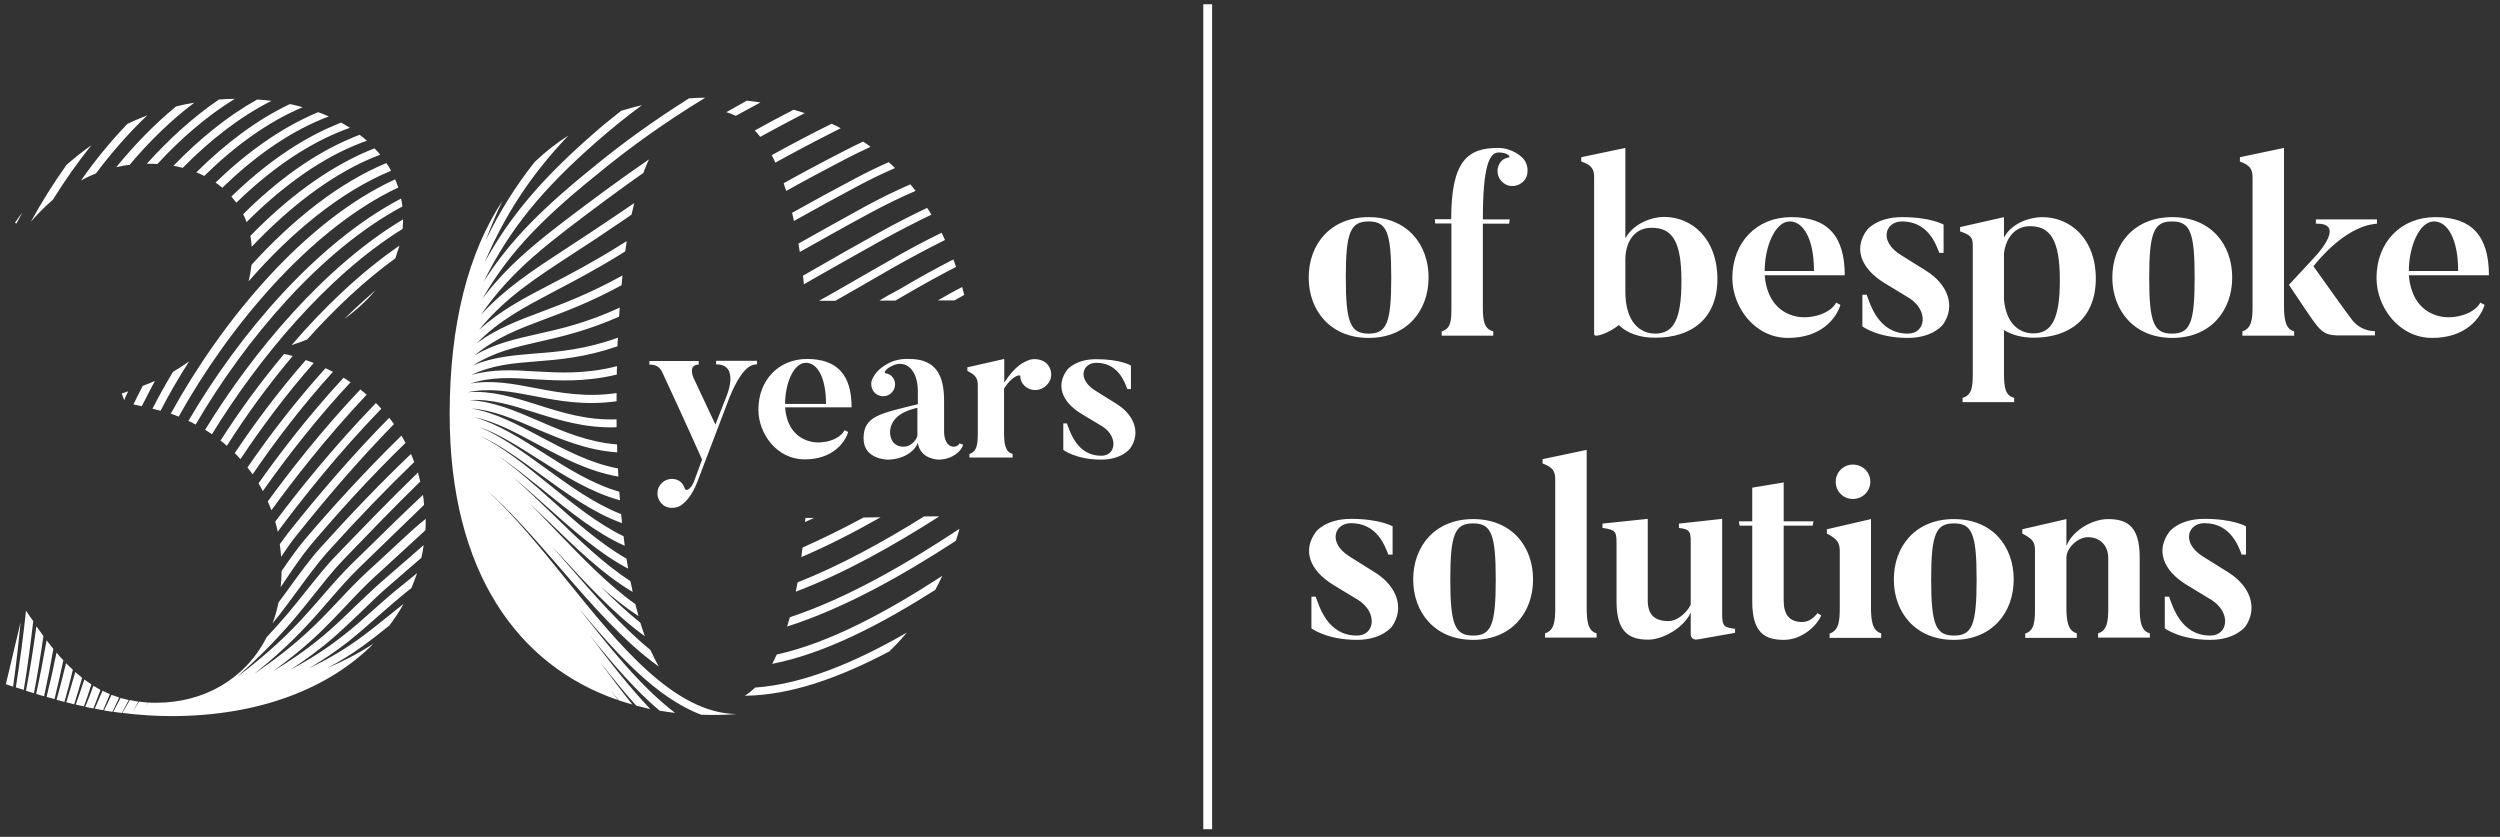 <?xml version="1.0" encoding="utf-8"?>
<!-- Generator: Adobe Illustrator 25.1.0, SVG Export Plug-In . SVG Version: 6.00 Build 0)  -->
<svg version="1.1" id="Layer_1" xmlns="http://www.w3.org/2000/svg" xmlns:xlink="http://www.w3.org/1999/xlink" x="0px" y="0px"
	 viewBox="0 0 1105.3 370" style="enable-background:new 0 0 1105.3 370;" xml:space="preserve">
<rect x="0" y="0" width="1105.3" height="370" fill="#333333" stroke="none"/>
<style type="text/css">
	.st0{fill:#FFFFFF;}
</style>
<path class="st0" d="M532,1.9h3.9v364.7H532V1.9z M631.6,122.7c0,14.6-9.5,26.7-26.5,26.7c-16.9,0-26.5-12.1-26.5-26.7
	c0-14.7,9.6-26.7,26.5-26.7C622.1,96,631.6,108,631.6,122.7z M615.1,122.7c0-20.1-2-24.8-10-24.8c-8,0-10.1,4.7-10.1,24.8
	c0,20.1,2.1,24.8,10.1,24.8C613.1,147.5,615.1,142.8,615.1,122.7z M641.7,98.9v36.9c0,5.7-0.1,9.5-4.3,10.7v1.9h22.8v-1.9
	c-4-1.1-4.6-4.6-4.6-10.7V98.9h11.6l0.3-1.9h-11.9c0-23,2.7-29.6,7-29.6c4.1,0,5.8,2.1,4.1,2.3c-1.7,0.3-3.1,1.3-3.9,3
	c-1.7,3.3-0.3,7.2,3,8.9c3.2,1.6,7.2,0.2,8.9-3c1.1-2.3,0.8-5.6-0.6-7.6c-1.1-1.9-5.7-5.6-11.8-5.6c-13.5,0-20.7,5.8-20.7,31.5h-7.2
	l0.1,1.9H641.7z M715.7,143.7c-4,3.4-10.9,5.9-10.9,4.1V78.5c0-3.8-1.1-5.5-5.7-7.1v-1.9l19.5-4.1v40c3.6-6.7,11.8-9.5,17.1-9.5
	c12.5,0,23.6,9.8,23.6,27.4c0,17.9-11.8,26-27.4,26C725.3,149.4,719.4,147.4,715.7,143.7z M718.6,128.9c0,14,6.9,18.6,13.2,18.6
	c8.1,0,11.6-6.2,11.6-23.2c0-17.8-4.1-23.6-13.2-23.6c-7.6,0-11.6,6.2-11.6,14.1V128.9z M765.9,122.9c0-15.7,10.7-26.9,26-26.9
	c16.1,0,23.7,8.3,23.7,25.7h-35.4c0.9,10.9,6.5,16.6,13.9,18.2c6,1.3,14.9-0.9,17.7-6.1l1.9,1c-1.8,5.8-8.3,14.6-23.2,14.6
	C775.9,149.4,765.9,135.9,765.9,122.9z M780.2,119.8H802c0-14-4.6-21.9-10.7-21.9C784.8,97.9,780.2,109.1,780.2,119.8z M833.1,125.1
	l11.2,6.8c8.5,5.6,7.1,15.6-0.8,15.6c-13,0-16.6-12.9-18.2-17.2h-1.9v14c0,0,6.7,5.1,20.1,5.1c11.3,0,15.6-6,15.6-6
	c5.6-8,2.2-17.7-7.7-23.8l-11.2-7c-9.7-6.1-6.6-14.7,0.7-14.7c11.5,0,15,10,16.5,13.9h1.9V99.3c0,0-5.6-3.3-18.4-3.3
	c-11.1,0-15.4,5.6-15.4,5.6C819.5,109.5,822.4,118.5,833.1,125.1z M890.5,175.9v1.9h-22.8v-1.9c4.2-1.2,4.5-5.1,4.5-10.8v-56.6
	c0-3.8-1.1-4.6-5.6-6.2v-1.9L886,96v9c3.6-6.6,11.7-9,16.9-9c12.6,0,23.7,9.7,23.7,27.1c0,17.9-11.8,26.2-27.4,26.2
	c-5.1,0-9.8-1.2-13.2-3.4v19.2C886,171.4,886.6,174.9,890.5,175.9z M886,132.4c1,11.3,7.3,15,13,15c8.1,0,11.7-6.5,11.7-23.4
	c0-17.9-4.2-24-13.2-24c-6.7,0-10.7,5.3-11.5,12V132.4z M933.9,122.7c0-14.7,9.6-26.7,26.5-26.7c17,0,26.5,12,26.5,26.7
	c0,14.6-9.5,26.7-26.5,26.7C943.5,149.4,933.9,137.2,933.9,122.7z M950.2,122.7c0,20.1,2.1,24.8,10.1,24.8c8,0,10-4.7,10-24.8
	c0-20.1-2-24.8-10-24.8C952.4,97.9,950.2,102.5,950.2,122.7z M1039.5,140.9c0,0-0.2,0-16.7-23.2c14.8-18.2,26.1-18.6,28.1-18.8V97
	h-27v1.9c14.5-0.4-1.4,15.7-1.4,15.7l-10.5,11.3c0,0,2.9,4.5,6.2,9.3c7.5,11.1,8.5,13.1,16.1,13.1h15.7v-1.9
	C1048.2,146.4,1043.2,146,1039.5,140.9z M1009.8,134.9V65.4l-19.5,4.1v1.9c4.5,1.7,5.6,3.3,5.6,7.2v56.3c0,5.7-0.2,10.3-4.5,11.6
	v1.9h22.9v-1.9C1010.4,145.5,1009.8,141,1009.8,134.9z M1096.6,133.8l1.9,1c-1.8,5.8-8.3,14.6-23.2,14.6
	c-14.6,0-24.6-13.5-24.6-26.5c0-15.7,10.7-26.9,26-26.9c16.1,0,23.7,8.3,23.7,25.7H1065c0.9,10.9,6.5,16.6,13.9,18.2
	C1084.9,141.2,1093.8,139,1096.6,133.8z M1065,119.8h21.8c0-14-4.6-21.9-10.7-21.9C1069.6,97.9,1065,109.1,1065,119.8z M607.8,253
	l-11.2-7c-9.7-6.1-6.6-14.7,0.7-14.7c11.5,0,15,10,16.5,13.9h1.9v-12.5c0,0-5.6-3.3-18.4-3.3c-11.1,0-15.4,5.6-15.4,5.6
	c-6.1,8-3.2,17,7.6,23.6l11.2,6.8c8.5,5.6,7.1,15.6-0.8,15.6c-13,0-16.6-12.9-18.2-17.2h-1.9v14c0,0,6.7,5.1,20.1,5.1
	c11.3,0,15.6-6,15.6-6C621,268.8,617.7,259.2,607.8,253z M677.8,256.2c0,14.6-9.5,26.7-26.5,26.7c-16.9,0-26.5-12.1-26.5-26.7
	c0-14.7,9.6-26.7,26.5-26.7C668.3,229.5,677.8,241.5,677.8,256.2z M661.3,256.2c0-20.1-2-24.8-10-24.8c-8,0-10.1,4.7-10.1,24.8
	c0,20.1,2.1,24.8,10.1,24.8C659.3,281,661.3,276.3,661.3,256.2z M701.5,268.4v-69.5L682,203v1.9c4.5,1.7,5.6,3.3,5.6,7.2v56.3
	c0,5.7-0.2,10.3-4.5,11.6v1.9h22.8V280C702,279,701.5,274.5,701.5,268.4z M761.4,271.6v-42.2l-19.1,2.1v1.9c5.7,0.7,5.2,2.1,5.2,8.9
	v25.1c-2.3,4.4-6.6,7.2-9.7,7.2c-6.5,0-9.3-3-9.3-9.2v-36l-20,2.1v1.9c6.5,0.9,6.2,1.9,6.2,8.6v23.8c0,13.3,5.2,17,14,17
	c6.9,0,16.1-5.7,18.8-12v9.8c0,0,0.1,2.6,3.1,2.1l16.5-2.9V278C762.4,277.4,761.4,277,761.4,271.6z M796.8,275
	c-5.6,0-8.2-3.2-8.2-9.5v-33.1h12.8l0.4-1.9h-13.2v-17.2l-13.9,2.3v14.9h-5.9l0.3,1.9h5.6v33.5c0,13.5,5.2,17,14,17
	c7.5,0,14.2-5.6,16.5-10.8l-1.7-1C802.4,272.7,800,275,796.8,275z M811.6,213c0,4.2,3.3,7.6,7.6,7.6c4.2,0,7.7-3.3,7.7-7.6
	s-3.4-7.6-7.7-7.6C815,205.4,811.6,208.8,811.6,213z M827.2,268.3v-38.8l-19.5,4.5v1.9c4.6,2.4,5.7,4,5.7,7.8v24.7
	c0,5.7-0.2,10.3-4.5,11.7v1.9h22.8V280C827.8,278.9,827.2,274.5,827.2,268.3z M890.3,256.2c0,14.6-9.5,26.7-26.5,26.7
	c-16.9,0-26.5-12.1-26.5-26.7c0-14.7,9.6-26.7,26.5-26.7C880.9,229.5,890.3,241.5,890.3,256.2z M873.9,256.2c0-20.1-2-24.8-10-24.8
	c-8,0-10.1,4.7-10.1,24.8c0,20.1,2.1,24.8,10.1,24.8C871.9,281,873.9,276.3,873.9,256.2z M946,268.3v-21.9c0-13.5-5.3-16.9-14-16.9
	c-7,0-15.8,5.1-18.4,11.9v-11.9l-19.5,4.5v1.9c4.6,2.4,5.6,3.7,5.6,7.6v25.1c0,5.7-0.1,10.2-4.3,11.5v1.9h22.8V280
	c-3.9-1.1-4.6-5.3-4.6-11.5v-21.9c0-4.4,5.1-9.1,9.5-9.1c5.6,0,9,3.9,9,9.2v21.6c0,5.7-0.2,10.5-4.5,11.7v1.9h22.9V280
	C946.5,279,946,274.4,946,268.3z M985.1,253l-11.2-7c-9.7-6.1-6.6-14.7,0.7-14.7c11.5,0,15,10,16.5,13.9h1.9v-12.5
	c0,0-5.6-3.3-18.4-3.3c-11.1,0-15.4,5.6-15.4,5.6c-6.1,8-3.2,17,7.6,23.6l11.2,6.8c8.5,5.6,7.1,15.6-0.8,15.6
	c-13,0-16.6-12.9-18.2-17.2h-1.9v14c0,0,6.7,5.1,20.1,5.1c11.3,0,15.6-6,15.6-6C998.3,268.8,995,259.2,985.1,253z M147.2,164.4
	c-1.1-0.6-2.2-1.1-3.3-1.6c-13.2,14.6-24.9,29.9-34.5,43.9c0.8,1,1.6,2,2.3,3C121.5,195.3,133.6,179.4,147.2,164.4z M155,169
	c-1-0.7-2-1.3-3.1-2c-16.2,17.5-29.3,34.9-37.6,46.7c0.7,1.1,1.3,2.3,1.9,3.4C127.7,200.8,140.8,184.2,155,169z M166.2,178.2
	c-18.7,19.3-34.4,38.9-44.5,52.4c0.4,1.5,0.8,3,1.1,4.5c0.3-0.5,0.7-0.9,1-1.4c10-13.4,25.8-33.4,44.8-53
	C167.8,179.8,167,179,166.2,178.2z M162.1,174.5c-0.9-0.8-1.8-1.5-2.8-2.3c-17.5,18.5-31.9,37.1-40.9,49.5c0.6,1.3,1.1,2.6,1.6,3.9
	C128.9,213.3,143.8,193.9,162.1,174.5z M130.7,237.2c13-16.3,27.7-33.6,43.5-49.7c-0.7-1-1.4-1.9-2.1-2.8
	C156,201,141,218.5,127.8,235.1c-1.4,1.8-2.7,3.6-4.1,5.5c0.3,1.8,0.4,3.7,0.6,5.6C126.4,243,128.5,240,130.7,237.2z M176.6,108.6
	c-17,11.7-33.3,27.2-47.7,44c2.3-0.7,4.6-1.6,6.9-2.5c12.1-13.5,25.2-25.9,39-35.9C175.4,112.3,176,110.5,176.6,108.6z M97.5,194.8
	c1,0.7,1.9,1.5,2.8,2.3c8.3-13.1,18.2-26.8,29.1-39.7c-1.3-0.3-2.5-0.7-3.8-0.9C115.1,169,105.6,182.1,97.5,194.8z M166.1,128.2
	c-4.7,4.1-9.4,8.4-13.9,12.8C157.5,137.2,162.2,132.9,166.1,128.2z M134.8,238.5c-3.6,4.3-6.9,9-10.3,14c0,2.4-0.2,4.8-0.4,7.1
	c0.1-0.2,0.3-0.4,0.4-0.6c4.4-6.6,8.6-12.9,13.1-18.3c11.1-13.1,25.4-29.1,41.7-44.9c-0.6-1.1-1.2-2.1-1.8-3.2
	C160.9,208.8,146.1,225.2,134.8,238.5z M90.7,190c1,0.6,2,1.3,3,2c20.4-33.3,51-70.2,84.3-90.8c0.1-1.4,0.2-2.8,0.2-4.2
	C143.5,117.7,111.7,155.7,90.7,190z M138.7,160.5c-1.2-0.5-2.3-0.9-3.5-1.3c-12.1,13.8-22.7,28.1-31.4,41.1c0.9,0.9,1.7,1.8,2.5,2.7
	C115.2,189.6,126.2,174.7,138.7,160.5z M110.7,104.3c0.3,1.6,0.5,3.2,0.6,4.8c16.3-17.2,34.4-31.3,53-39.2c1.3-0.5,2.6-1,3.8-1.5
	c-0.8-1-1.6-1.9-2.5-2.8c-0.9,0.4-1.9,0.7-2.8,1.1C144.2,74.6,126.5,88,110.7,104.3z M83.6,159.8c-2.3,1.6-4.7,3.2-7.1,4.6
	c-3.3,5.4-6.3,10.9-9.1,16.3c1.2,0.3,2.4,0.6,3.6,0.9C74.7,174.3,79,167,83.6,159.8z M59,178.8l3.7,0.8c1.8-3.7,3.8-7.4,5.8-11.2
	c-1.8,0.8-3.6,1.6-5.4,2.2C61.7,173.4,60.3,176.1,59,178.8z M23.4,88.3c5.2-8.4,10.9-16.5,17-24.1c-3.9,2.8-7.6,5.7-11,8.7
	c-5.7,8-11,16.5-15.8,25.2C16,95.3,19.3,91.8,23.4,88.3z M64.9,72.4c0.3,0,0.5,0,0.8,0c1.3,0,2.6,0,3.9,0.1
	c10.5-11.4,22-21.3,34.2-28.8c-2.4,0-4.7,0.1-7,0.3C85.5,51.7,74.8,61.4,64.9,72.4z M51.4,73.9c1.9-0.4,3.8-0.8,5.9-1
	c8.8-10.5,18.4-19.8,28.6-27.5c-2.8,0.5-5.5,1-8.1,1.7C68.3,54.9,59.5,64,51.4,73.9z M42.4,76.7c7-9.3,14.6-18,22.7-25.7
	c-3,1.2-6,2.4-8.8,3.8c-7.3,7.6-14.2,16-20.5,25C37.8,78.7,40,77.6,42.4,76.7z M56.7,173l-2.9,1l1.1,2.9
	C55.4,175.6,56,174.3,56.7,173z M76.7,73.3c1.4,0.3,2.7,0.5,4.1,0.9c12.1-12.3,25.3-22.6,39.2-29.6c-2.1-0.3-4.2-0.5-6.3-0.6
	C100.6,51.3,88.1,61.5,76.7,73.3z M37.3,300.4c-1.2,3.7-2.5,7.4-3.8,11.1c1.2,0.3,2.4,0.5,3.6,0.8c1.2-3.2,2.3-6.5,3.3-9.7
	C39.4,301.9,38.3,301.2,37.3,300.4z M33.3,297.1c-1.3,4.5-2.6,8.9-4,13.4c1.2,0.3,2.4,0.6,3.5,0.9c1.2-3.9,2.4-7.8,3.5-11.7
	C35.3,298.8,34.3,298,33.3,297.1z M9.9,94c-1.2,1.5-2.3,3-3.3,4.5l0.7,0.3C8.1,97.2,9,95.6,9.9,94z M16.1,276.9
	c-1.3,9.4-2.8,19-4.6,28.5c1.2,0.4,2.3,0.7,3.5,1.1c1.6-8.4,3-16.9,4.2-25.3C18.2,279.8,17.2,278.4,16.1,276.9z M41.3,303.2
	c-1.1,3.1-2.3,6.2-3.6,9.3c1.2,0.3,2.4,0.5,3.6,0.7c1.1-2.7,2.1-5.5,3.1-8.2C43.4,304.4,42.4,303.8,41.3,303.2z M11.5,270
	c-1.2,11.2-2.7,22.6-4.5,33.9c1.2,0.4,2.4,0.8,3.5,1.1c1.7-10.1,3-20.3,4.2-30.4C13.6,273.1,12.5,271.6,11.5,270z M29.2,293.2
	c-1.3,5.4-2.7,10.8-4.2,16.2c1.2,0.3,2.4,0.6,3.5,0.9c1.3-4.7,2.6-9.4,3.7-14.2C31.2,295.2,30.2,294.2,29.2,293.2z M53.3,308.6
	c-1.1,2-2.1,4.1-3.2,6.1c1.3,0.2,2.6,0.4,3.8,0.5c1-1.9,2-3.8,3-5.7C55.6,309.2,54.4,308.9,53.3,308.6z M177.5,238.8
	c-5,4.7-9.9,9.2-14.5,13.4c-4.5,4.1-8.8,8.6-13.2,13.3c-3.4,3.6-6.9,7.3-10.6,10.9c-9.1,8.8-17.9,15.4-26.9,21.6
	c7.9-6.3,15.4-12.9,23.4-21.5c3.4-3.6,6.6-7.3,9.7-10.9c4.5-5.2,8.7-10,13.2-14.4l7.1-6.9c6.9-6.7,14.2-13.8,21.8-21.1
	c-0.1-1.5-0.3-3-0.5-4.4c-8.4,7.9-16.4,15.7-23.9,23.1l-7.1,6.9c-4.6,4.5-8.9,9.4-13.4,14.6c-3.1,3.6-6.3,7.2-9.6,10.8
	c-9.5,10.2-18.5,17.7-28.3,25.2c8.5-7.6,16.5-15.4,24.9-25.2c3.1-3.6,6-7.3,8.8-10.8c4.5-5.6,8.7-11,13.2-15.7
	c10.2-10.6,21.8-22.7,34.2-34.8c-0.3-1.3-0.7-2.7-1-4c-13,12.6-25.1,25.2-35.9,36.4c-4.7,4.8-8.9,10.2-13.5,15.9
	c-2.8,3.5-5.7,7.2-8.7,10.7c-3,3.5-5.9,6.7-8.8,9.8c-9.6,18.9-28.2,29-48.8,29c-1.2,0-2.4,0-3.5-0.1c-0.4,0.6-0.9,1.3-1.3,1.9
	c0.4-0.6,0.8-1.3,1.2-1.9c-1.4-0.1-2.7-0.2-4-0.4c-1,1.6-2,3.1-3,4.7c0.9-1.6,1.8-3.1,2.7-4.7c-1.3-0.2-2.5-0.4-3.8-0.7
	c-1.1,1.9-2.2,3.8-3.3,5.7c7.4,0.9,14.5,1.4,21.6,1.4c39.5,0,70.2-12.6,89.5-32.1c-0.3,0.2-0.6,0.4-0.9,0.6
	c-6.7,4.3-13.2,7.5-19.5,10.2c5-2.7,10.2-5.7,15.5-9.6c4-2.9,8-6,11.8-9.1c2.4-3.1,4.5-6.3,6.3-9.6c-2,1.6-4,3.2-6,4.8
	c-4.6,3.7-9.4,7.6-14.3,11.1c-7.4,5.3-14.5,9.2-21.6,12.6c5.8-3.4,11.6-7.2,17.7-12c4.5-3.6,8.8-7.4,13-11.1
	c4.2-3.7,8.2-7.2,12.4-10.6c0.7-0.6,1.5-1.2,2.3-1.8c0.9-2.2,1.7-4.3,2.5-6.6c-2.4,1.9-4.7,3.8-7,5.7c-4.3,3.4-8.5,7.1-12.5,10.7
	c-4.1,3.7-8.4,7.5-12.9,11c-8.1,6.4-15.7,11.1-23.5,15.2c6.5-4.2,13-8.9,19.7-14.8c4.1-3.6,8-7.4,11.8-11c4.3-4.2,8.4-8.2,12.8-11.9
	c4.3-3.7,8.8-7.6,13.5-11.7c0.4-1.9,0.8-3.7,1-5.6c-5.9,5.2-11.6,10.1-16.9,14.7c-4.4,3.8-8.6,7.8-13,12c-3.7,3.6-7.6,7.4-11.6,10.9
	c-8.6,7.6-16.9,13.2-25.3,18.3c7.2-5.2,14.3-10.8,21.7-18c3.7-3.6,7.3-7.4,10.7-11c4.4-4.7,8.6-9.1,13-13.1
	c4.6-4.2,9.5-8.7,14.6-13.4c2.5-2.3,5-4.6,7.6-7c0.1-1.5,0.1-3,0.1-4.5c0-0.2,0-0.3,0-0.5C184.2,232.6,180.8,235.7,177.5,238.8z
	 M49.3,307.2c-1.1,2.3-2.1,4.6-3.3,6.9c1.3,0.2,2.5,0.4,3.7,0.6c1-2.1,2-4.2,3-6.3C51.5,308,50.4,307.6,49.3,307.2z M45.3,305.4
	c-1.1,2.6-2.2,5.3-3.4,7.9c1.2,0.2,2.5,0.5,3.7,0.7c1-2.4,2-4.7,3-7.1C47.5,306.4,46.4,305.9,45.3,305.4z M141.9,241.9
	c-4.7,5.2-9,11.1-13.5,17.3c-1.7,2.4-3.5,4.8-5.3,7.2c-0.6,3.2-1.5,6.3-2.6,9.2c0.9-1.2,1.9-2.4,2.9-3.6c2.8-3.6,5.4-7.2,8-10.7
	c4.5-6.1,8.7-11.9,13.2-17c13.3-14.8,26.2-28.1,38.5-40c-0.4-1.2-0.9-2.4-1.4-3.6C168.9,212.9,155.6,226.7,141.9,241.9z M109,98.2
	c14.8-14.8,31-26.9,47.8-33.9c1.8-0.8,3.6-1.4,5.4-2.1c-1-0.9-2.1-1.8-3.2-2.6c-1.2,0.5-2.5,0.9-3.7,1.5c-16.8,7-33,18.9-47.8,33.6
	C108.1,95.8,108.6,97,109,98.2z M98.3,83c13.5-13.1,28.2-23.7,43.5-30.1c1.2-0.5,2.4-1,3.6-1.4c-1.5-0.7-3.1-1.3-4.7-1.9
	c-0.1,0-0.2,0.1-0.3,0.1c-16,6.7-31.2,17.6-45.1,31C96.3,81.4,97.3,82.2,98.3,83z M104.5,89.6c13.9-13.5,29-24.4,44.8-31
	c1.8-0.8,3.6-1.4,5.4-2.1c-1.3-0.8-2.6-1.6-3.9-2.3c-1,0.4-2,0.8-2.9,1.2c-16,6.7-31.5,17.8-45.6,31.5
	C103,87.7,103.8,88.7,104.5,89.6z M111.2,117.1c-0.3,2.5-0.7,4.9-1.3,7.3c18.9-21.7,40.7-39.7,63-48.9c-0.6-1.2-1.3-2.3-2.1-3.4
	C149.6,80.9,129.2,97.3,111.2,117.1z M75.5,182.9c1.2,0.4,2.3,0.8,3.5,1.3c22.5-40.4,58.7-83.3,97.1-101.3c-0.4-1.2-0.9-2.4-1.4-3.6
	C135.1,97.4,98.6,141,75.5,182.9z M20.6,283.1c-1.4,7.9-2.9,15.8-4.6,23.7c1.2,0.4,2.3,0.7,3.5,1c1.5-7,2.9-14,4.1-20.9
	C22.6,285.7,21.6,284.4,20.6,283.1z M25,288.5c-1.3,6.5-2.8,13.1-4.4,19.6c1.2,0.3,2.4,0.7,3.5,1c1.4-5.7,2.7-11.5,3.9-17.2
	C26.9,290.8,25.9,289.7,25,288.5z M90.3,77.8c13.4-13.2,28.1-23.9,43.5-30.4c-1.8-0.5-3.7-1-5.6-1.4c-14.6,6.9-28.6,17.5-41.4,30.2
	C88.1,76.7,89.2,77.2,90.3,77.8z M83.3,186.1c1.1,0.5,2.2,1,3.2,1.6c22.1-37.9,55.6-77.3,91.4-96.4c-0.1-1.2-0.3-2.4-0.6-3.5
	C140.4,107.1,105.9,147.4,83.3,186.1z M2.6,302.5c1.1,0.4,2.1,0.7,3.2,1.1c1.3-9.5,2.4-19.1,3.3-28.5L2.6,302.5z M316.3,187.7
	l-9.8-20.9c0,0-2.4-5.6,2.4-5.6v-1.6h-21.8v1.6c1.4,0,4.3,0,5.8,3.6c0,0,11.7,25.2,17.5,38.4l-3.5,9.5c-1.5,3.9-3.7,4.5-4.1,3.4
	c-0.5-1.6-1.5-3.1-3.1-3.8c-3.2-1.5-7,0-8.5,3.2c-1.4,3.2,0,7,3.2,8.5c2.2,1,5.5,0.5,7.1-0.9c1.8-1.4,4.5-4,6.9-10.3l14.2-37.3
	c5.9-14.2,10.2-14.4,12.1-14.4v-1.6h-18.1v1.6c10.7-0.1,4.6,14.1,4.6,14.1L316.3,187.7z M376.5,180.1h-29.4
	c0.7,9.1,5.4,13.8,11.6,15.2c5,1.1,12.4-0.7,14.7-5.1l1.6,0.8c-1.5,4.8-6.9,12.1-19.3,12.1c-12.1,0-20.4-11.2-20.4-22
	c0-13,8.9-22.4,21.6-22.4C370.2,158.8,376.5,165.7,376.5,180.1z M365.2,178.6c0-11.7-3.8-18.2-8.9-18.2c-5.5,0-9.2,9.3-9.2,18.2
	H365.2z M424.2,196l1.6,0.6c-0.7,3-5,6.6-10.8,6.6c0,0-8.2,0-9.2-7.5c-1.4,4.1-6.8,7.5-13.4,7.5c0,0-10.6,0-10.6-9.4
	c0-10.1,7.8-11,24-15.1v-5.7c0-9.6-5.4-14.4-11.7-11.1c-3,1.5-3.3,3.1-2.7,3.1c1.4,0.2,2.6,0.8,3.4,2c1.7,2.4,1,5.6-1.4,7.3
	c-2.4,1.6-5.6,1-7.3-1.4c-1.1-1.8-1.2-4-0.3-5.6c0.9-1.6,2.1-4.1,7.2-6.8c4.2-2.2,9-1.8,9-1.8c12.1,0,15.4,7.6,15.4,18.5v13.8
	c0,0-0.1,6.5,4.4,6.5C421.7,197.5,423.6,197.5,424.2,196z M405.6,180.3c-9.1,2-12.1,6.4-12.1,11.1c0,0,0,6.1,6,6.1
	c3.1,0,5.3-2.5,6.1-4.7C405.6,192.6,405.6,180.3,405.6,180.3z M462.4,160.4c-2-1.7-5.6-2-7.5-1.2c-2.2,0.9-6,2.3-10.9,10v-10.5
	l-16.3,3.7v1.6c3.8,1.9,4.6,3.3,4.6,6.5v20.5c0,4.8-0.1,8.6-3.7,9.7v1.6h19.1v-1.6c-3.3-0.9-3.8-4.5-3.8-9.7v-19.2
	c3.4-5.5,7.2-6.5,7.2-5.5c0,1.7,0.7,3.2,2.1,4.5c3,2.5,7.2,2.1,9.7-0.7C465.6,167.4,465.3,162.9,462.4,160.4z M493.4,178.4l-9.3-5.8
	c-8-5.1-5.5-12.2,0.6-12.2c9.5,0,12.5,8.3,13.7,11.6h1.6v-10.4c0,0-4.6-2.8-15.3-2.8c-9.2,0-12.8,4.6-12.8,4.6
	c-5.1,6.7-2.7,14.2,6.3,19.6l9.3,5.6c7,4.6,5.9,12.9-0.6,12.9c-10.8,0-13.8-10.7-15.2-14.3h-1.6v11.7c0,0,5.6,4.3,16.7,4.3
	c9.4,0,12.9-5,12.9-5C504.4,191.5,501.7,183.5,493.4,178.4z M359.9,229l-3.8,0c-0.1,0.6-0.1,1.2-0.2,1.8
	C357.3,230.2,358.6,229.6,359.9,229z M354.8,242.1c-0.2,1.4-0.3,2.8-0.5,4.2c11.7-5,23.4-11,35-17.6l-7.5,0.1
	C372.9,233.6,363.8,238.1,354.8,242.1z M347.6,84.4c8.8-4.9,18-9.8,27.4-14.7c3.4-1.7,6.7-3.3,9.9-4.8c-1.1-0.8-2.2-1.6-3.3-2.3
	c-2.7,1.3-5.5,2.6-8.3,4.1c-9.2,4.7-18.2,9.5-26.8,14.3C346.8,82.1,347.2,83.3,347.6,84.4z M342.8,71.9c8.7-4.8,17.8-9.6,27.1-14.3
	c0.6-0.3,1.2-0.6,1.8-0.9c-1.3-0.7-2.6-1.4-4-2c-9.1,4.5-18,9.2-26.5,13.9C341.8,69.7,342.3,70.8,342.8,71.9z M250.3,256.2
	c-11.4-14.1-23-28.4-35.1-39.5c10.9,9.6,21.5,21.9,32.4,34.4c14,16.2,28.2,32.6,43.7,43.6c-1.3-2.2-2.5-4.7-3.7-7.3
	c-12.9-10.5-25.1-24.6-37.2-38.5c-2.2-2.5-4.4-5.1-6.6-7.6c0.8,0.9,1.7,1.8,2.5,2.7c12.5,13.6,25.1,27.4,38.8,37.3
	c-0.7-1.9-1.3-3.9-2-6c-5.9-4.7-11.7-10.1-17.4-15.9c5.4,4.9,10.9,9.3,16.6,13c-0.5-1.7-0.9-3.5-1.4-5.3c-12-8.5-23.4-20.4-34.6-32
	c-4.2-4.4-8.4-8.7-12.6-13c2.9,2.8,5.8,5.6,8.8,8.4c11.9,11.6,24,23.4,37.2,31.2c-0.3-1.6-0.6-3.2-1-4.8
	c-11.8-7.6-22.8-18.3-33.7-28.9c-6.1-5.9-12.2-11.8-18.4-17.2c4.9,4,9.8,8.4,14.7,12.8c11.6,10.4,23.5,21,36.4,27.8
	c-0.2-1.4-0.5-2.9-0.7-4.4c-11.7-6.7-22.6-16.4-33.3-26c-7.7-6.9-15.6-13.9-23.6-19.6c6.7,4.5,13.3,9.9,20.1,15.3
	c11.5,9.3,23.2,18.9,36,24.6c-0.2-1.4-0.3-2.8-0.5-4.2c-11.7-5.7-22.5-14.5-33.2-23.1c-9.8-8-19.8-16.1-30.3-21.3
	c8.9,4,17.7,10.4,26.9,17.2c11.4,8.3,23,16.7,35.9,21.4c-0.1-1.3-0.2-2.6-0.4-4c-11.8-4.6-22.7-12.5-33.3-20.2
	c-9.9-7.2-19.5-14.2-29.6-18.4c8.8,3.1,17.4,8.6,26.5,14.4c11.3,7.2,22.9,14.5,35.9,18.1c-0.1-1.3-0.2-2.5-0.3-3.8
	c-12.1-3.5-23-10.4-33.6-17.2c-10.2-6.5-20.2-12.8-30.6-15.8c9.2,1.9,18.2,6.7,27.8,11.9c10.9,5.8,22.6,12.1,36,14.4
	c-0.1-1.2-0.1-2.4-0.2-3.6c-12.3-2.3-23.3-8.2-34.1-13.9c-10.2-5.5-20.2-10.8-30.7-12.6c9.5,0.7,18.6,4.6,28.3,8.8
	c10.8,4.6,22.6,9.7,36.2,10.6c0-1.2-0.1-2.3-0.1-3.5c-12.7-1-23.8-5.7-34.6-10.4c-10.2-4.4-20-8.6-30.5-9.2
	c9.6-0.6,18.7,2.3,28.5,5.4c10.8,3.4,22.6,7.1,36.4,6.6c0-1.2,0-2.3,0-3.5c-13.1,0.5-24.3-3-35.2-6.5c-10.2-3.2-20-6.3-30.5-5.5
	c9.6-2,18.8-0.3,29.2,1.7c10.7,2.1,22.5,4.3,36.5,2.3c0-1.2,0-2.4,0-3.6c-13.7,2-25.3-0.2-35.8-2.2c-9.9-1.9-19.2-3.7-28.9-2
	c9.3-3.1,18.3-2.6,28.4-1.9c10.6,0.6,22.3,1.3,36.4-2.1c0-1.2,0-2.4,0.1-3.7c-14.1,3.6-25.7,2.9-36.3,2.3
	c-9.7-0.6-18.7-1.1-28.1,1.6c9.4-4.5,18.4-5.2,28.5-6c10.4-0.8,22-1.8,36.1-6.7c0-1.3,0.1-2.5,0.2-3.8c-14.4,5.2-26.1,6.2-36.6,7
	c-9.7,0.8-18.5,1.5-27.4,5.2c9.4-5.9,18.5-8,29.1-10.4c10.1-2.3,21.4-4.9,35.4-11.1c0.1-1.3,0.2-2.7,0.3-4
	c-14.5,6.7-26.1,9.4-36.5,11.7c-9.8,2.2-18.7,4.2-27.7,9.4c9.8-8,19.4-11.6,31.1-16c9.7-3.6,20.5-7.7,33.9-15
	c0.1-1.4,0.3-2.9,0.4-4.3c-14.3,7.9-25.6,12.2-35.7,16c-10.7,4-19.7,7.4-28.7,13.9c10.3-10.3,20.7-15.7,34.5-23
	c8.8-4.6,18.7-9.8,30.9-17.4l0.2-0.1c0.2-1.6,0.5-3.1,0.7-4.6l-2.9,1.8c-12,7.5-21.9,12.7-30.6,17.2c-12.3,6.4-22.2,11.6-31.8,20.2
	c11.7-14.2,23.9-22.1,41.8-33.8c5.9-3.8,12.3-8,19.6-13c2-1.3,4-2.7,6-4.1c0.4-1.7,0.8-3.4,1.2-5.1c-3.2,2.2-6.3,4.3-9.3,6.3
	c-7.3,4.9-13.7,9.2-19.6,13c-16.4,10.7-28,18.3-38.9,30.1c13.9-20,29.2-31.4,56.5-51.7l1.1-0.8c4.7-3.5,9.5-6.9,14.2-10.2
	c0.8-2.1,1.6-4.1,2.5-6c-6.3,4.3-12.6,8.8-18.9,13.4l-1.1,0.8c-25.3,18.8-40.5,30-53.6,47.3c12.6-21.6,27.3-36.2,54-57.6
	c11-8.9,26.1-20,44.5-31.2c-2.4,0-4.8,0.1-7.2,0.3c-16.2,10.2-29.6,20.1-39.6,28.2c-24.4,19.6-39.1,33.9-51.2,52.9
	c11.4-23,25.5-40.6,50.6-62.5c5.4-4.7,11.8-10,19.4-15.6c-3.1,0.7-6.2,1.6-9.2,2.5c-4.7,3.7-9,7.2-12.7,10.5
	c-22.6,19.8-36.6,36.4-47.6,56.4c8.8-20.5,19.8-37.9,37-56c-5.3,3.4-10.3,7.3-14.9,11.7c-8.8,11.1-15.7,22.4-21.6,34.5
	c2.3-6,4.7-11.8,7.4-17.4c-15.1,22.9-23.4,54.5-23.4,94.5c0,69.8,30.3,111.2,74.4,126.3c-1.1-1.6-2.3-3.1-3.4-4.7
	c1.2,1.6,2.5,3.2,3.7,4.8c2,0.7,4,1.3,6.1,1.9c-4.8-6-9.6-12.3-14.3-18.8c5.3,6.8,10.6,13.3,16,19.3c2.1,0.5,4.1,1,6.2,1.5
	c-9.1-9.6-18.1-21-26.8-32.7c10,12.5,20.2,24.4,30.9,33.4c2.3,0.4,4.6,0.7,6.9,1c-14.9-11.3-28.9-28.7-42.7-46.4
	c17,20.6,34.6,39.8,54.2,47.2c1.5,0,3,0.1,4.6,0.1c3.8,0,7.4-0.1,11-0.4C298.1,315.3,273.8,285.3,250.3,256.2z M359.7,119.2
	c-1.6,0.9-3.1,1.8-4.7,2.7c0.2,1.3,0.3,2.5,0.4,3.8c2-1.2,4.1-2.3,6.1-3.5c9.2-5.2,18.7-10.6,28.4-16c7.5-4.1,14.8-7.9,21.9-11.3
	c-0.6-1-1.2-2-1.9-3c-7.1,3.4-14.4,7.1-21.9,11.3C378.4,108.5,368.9,113.9,359.7,119.2z M350.2,94.1c0.3,1.2,0.6,2.4,0.8,3.6
	c9.3-5.2,19.1-10.6,28.9-15.8c5.5-2.9,10.7-5.4,15.8-7.6c-0.9-0.9-1.8-1.8-2.8-2.6c-4.8,2.1-9.7,4.5-14.8,7.2
	C368.6,83.9,359.3,89,350.2,94.1z M353,107.7c0.2,1.2,0.4,2.5,0.6,3.7c10.2-5.7,20.6-11.6,31.4-17.4c6.9-3.7,13.5-6.9,19.8-9.6
	c-0.7-1-1.5-1.9-2.3-2.9c-6.2,2.7-12.6,5.8-19.3,9.4C372.8,96.6,362.8,102.2,353,107.7z M414.7,132.8l7.3,0c1.4-0.8,2.9-1.6,4.3-2.4
	c-0.3-1.2-0.6-2.4-0.9-3.5C421.8,128.7,418.3,130.7,414.7,132.8z M376.5,124.8c-4.8,2.8-9.6,5.5-14.4,8.2l7.2,0c3-1.7,6-3.4,9.1-5.2
	c5.4-3.1,11-6.3,16.5-9.5c7.8-4.4,15.5-8.5,22.9-12.2c-0.5-1.1-1-2.1-1.5-3.2c-7.6,3.7-15.3,7.8-23.2,12.4
	C387.5,118.5,382,121.6,376.5,124.8z M341.4,293.5c23.5-4.6,48.3-17.6,72.1-32.7c1.1-2,2.1-4.1,3.1-6.2
	c-24.2,15.7-49.4,29.5-73.2,34.8C342.7,290.9,342.1,292.2,341.4,293.5z M336.2,45.3c-2-0.3-3.9-0.6-6-0.8c-3,1.7-6,3.4-9.1,5.1
	c1.5,0.4,2.9,1,4.2,1.6C329,49.2,332.6,47.2,336.2,45.3z M329.3,307.6c20.3-0.2,41.9-8,63.9-19.6c2.7-2.6,5.3-5.4,7.7-8.3
	c-23.1,13.3-45.9,22.8-67.1,24.3C332.4,305.4,330.9,306.6,329.3,307.6z M336.1,60.5c6.4-3.5,13-7,19.7-10.5c-1.6-0.5-3.2-1-4.9-1.5
	c-5.9,3-11.6,6.1-17.2,9.2C334.6,58.6,335.3,59.5,336.1,60.5z M392.3,130.8c-1.2,0.7-2.4,1.4-3.5,2.1l7.1,0l4.1-2.4
	c8.1-4.7,15.7-8.9,22.7-12.5c-0.4-1.1-0.8-2.2-1.2-3.3c-7.6,3.9-15.4,8.2-23.3,12.9L392.3,130.8z M408.6,228.3
	c-17.8,11.1-37,21.7-56,29.2c-0.2,1.4-0.5,2.7-0.8,4.1c21.7-8.2,43.6-20.6,63.5-33.3L408.6,228.3z M348,277
	c25.5-8.1,51.5-22.9,74.6-37.9c0.6-1.7,1.1-3.5,1.6-5.3c-23,15.2-49.3,30.6-75,39.1C348.8,274.3,348.4,275.7,348,277z"/>
</svg>
